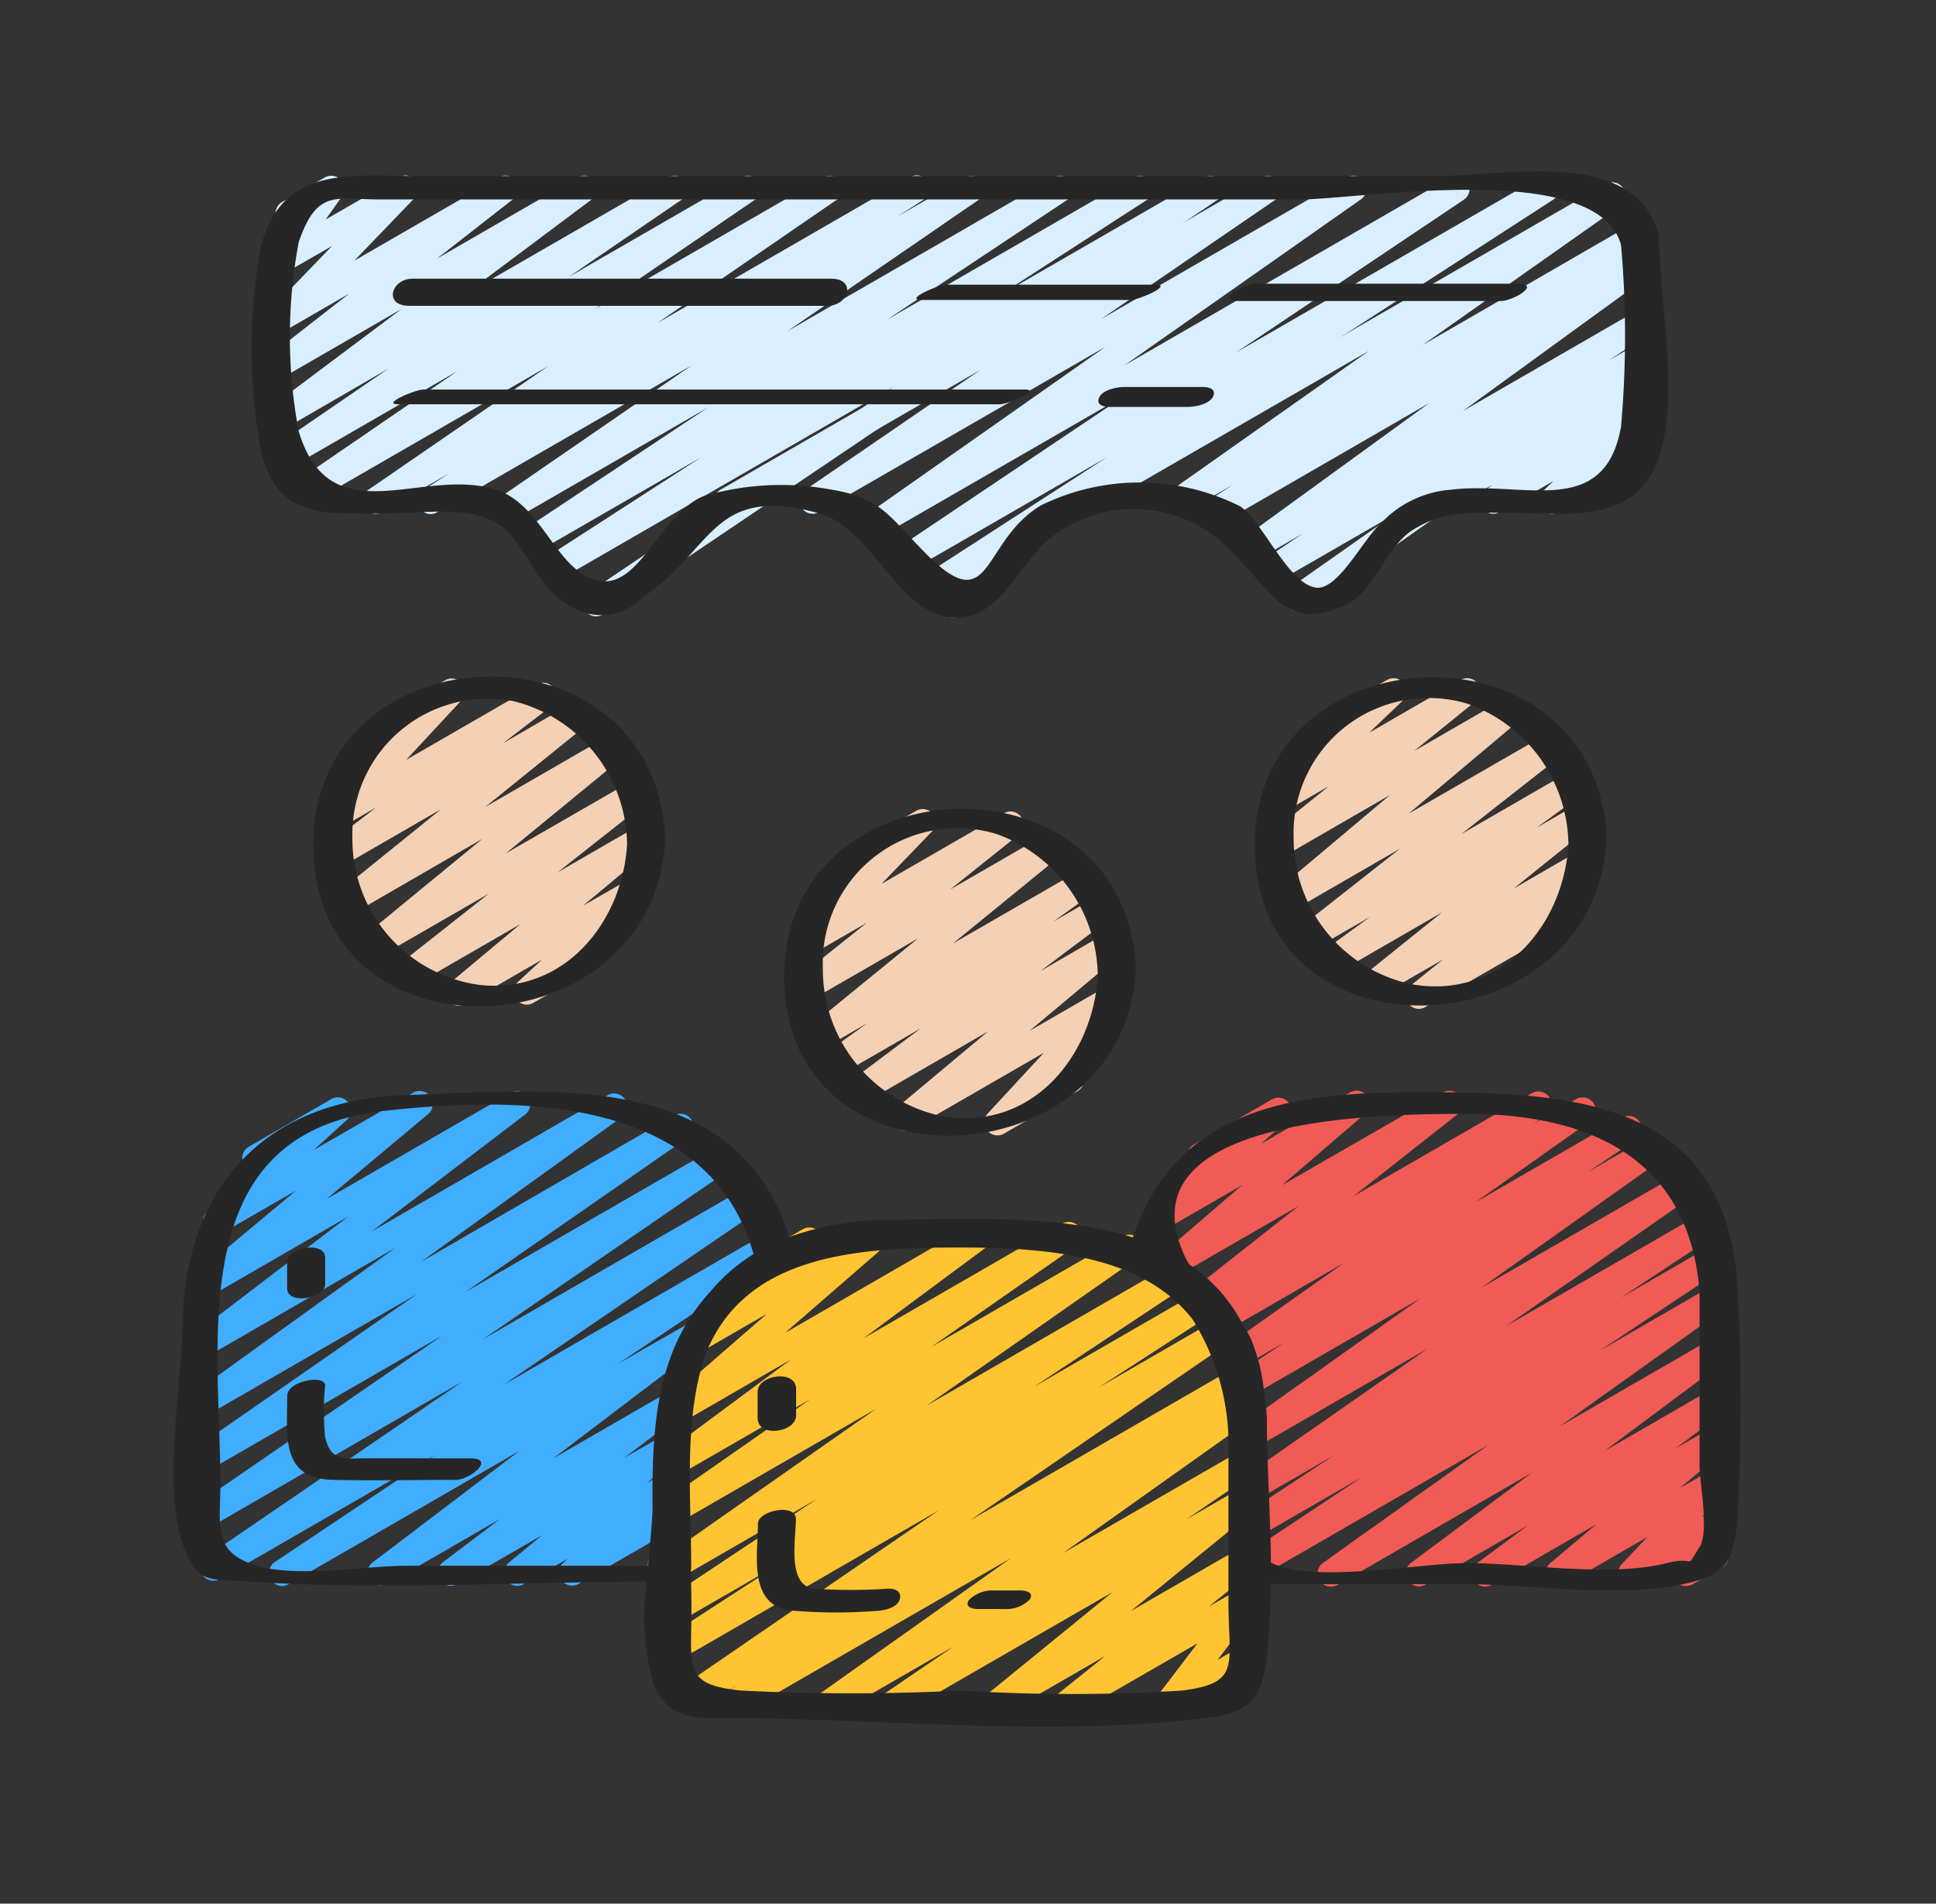 <?xml version="1.0" encoding="UTF-8"?> <svg xmlns="http://www.w3.org/2000/svg" width="60.338" height="59.338" viewBox="0 0 60.338 59.338"><rect x="0" y="0" width="60.338" height="59.338" fill="#333333" stroke="none"/><path data-name="Контур 30728" d="M0 0h60.338v59.338H0z" style="fill:transparent"></path><path data-name="Контур 30703" d="M52 173.031a.408.408 0 0 1-.261-.72l2.183-1.824-3.276 1.89a.408.408 0 0 1-.457-.673l2.743-2.163-3.36 1.936a.408.408 0 0 1-.463-.668l3.628-2.98-4.015 2.322a.408.408 0 0 1-.461-.669l3.187-2.576-3.087 1.782a.408.408 0 0 1-.451-.676l1.514-1.16-1 .575a.408.408 0 0 1-.5-.629l1.74-1.875a.408.408 0 0 1-.344-.734l2.266-1.308a.408.408 0 0 1 .5.63l-1.724 1.856 4.075-2.351a.408.408 0 0 1 .452.676l-1.514 1.161 2.176-1.262a.408.408 0 0 1 .461.669l-3.189 2.578 3.811-2.2a.408.408 0 0 1 .462.668l-3.627 2.976 3.9-2.246a.408.408 0 0 1 .456.673l-2.742 2.164 2.511-1.449a.408.408 0 0 1 .465.666l-2.184 1.824 1.5-.862a.408.408 0 0 1 .48.652l-1.31 1.206a.408.408 0 0 1 .041.726l-2.266 1.309a.408.408 0 0 1-.48-.652l.758-.7-2.4 1.386a.4.4 0 0 1-.198.052zm0 0" transform="translate(-37.703 -141.682)" style="fill:#f4d0b5"></path><path data-name="Контур 30704" d="M354.275 173.056a.408.408 0 0 1-.256-.725l1.011-.815-1.995 1.151a.408.408 0 0 1-.459-.67l2.426-1.95-3.232 1.868a.408.408 0 0 1-.444-.682l1.427-1.042-1.717.99a.408.408 0 0 1-.455-.673l3.109-2.445-3.325 1.92a.407.407 0 0 1-.466-.665l3.478-2.927-3.368 1.946a.408.408 0 0 1-.461-.669l1.917-1.549-1.263.729a.408.408 0 0 1-.489-.647l1.4-1.338a.407.407 0 0 1-.1-.747l2.266-1.308a.408.408 0 0 1 .489.647l-1.039.994 2.853-1.647a.408.408 0 0 1 .46.67l-1.916 1.549 2.844-1.642a.408.408 0 0 1 .466.665l-3.48 2.929 4.3-2.48a.407.407 0 0 1 .456.673l-3.11 2.441 3.33-1.923a.408.408 0 0 1 .445.681l-1.428 1.044 1.24-.717a.408.408 0 0 1 .46.67l-2.424 1.949 1.984-1.148a.408.408 0 0 1 .459.671l-1.011.815.128-.074a.408.408 0 1 1 .407.705l-4.713 2.72a.4.4 0 0 1-.204.056zm0 0" transform="translate(-310.056 -141.61)" style="fill:#f4d0b5"></path><path data-name="Контур 30705" d="M205.264 214.973a.407.407 0 0 1-.3-.684l1.748-1.891-4.113 2.374a.407.407 0 0 1-.465-.665l2.831-2.369-3.781 2.183a.408.408 0 0 1-.449-.678l2.142-1.607-2.511 1.449a.408.408 0 0 1-.442-.684l1.288-.927-1.294.747a.408.408 0 0 1-.461-.668l3.334-2.721-3.272 1.889a.408.408 0 0 1-.459-.671l2.136-1.706-1.6.923a.407.407 0 0 1-.5-.634l1.64-1.712a.4.4 0 0 1-.419-.2.407.407 0 0 1 .149-.556l2.266-1.308a.408.408 0 0 1 .5.634l-1.58 1.643 3.813-2.2a.407.407 0 0 1 .458.671l-2.134 1.706 2.964-1.712a.408.408 0 0 1 .461.669l-3.336 2.723 3.968-2.287a.407.407 0 0 1 .442.684l-1.288.926 1.294-.747a.408.408 0 0 1 .448.678l-2.135 1.605 2.019-1.166a.408.408 0 0 1 .465.666l-2.831 2.369 2.372-1.369a.407.407 0 0 1 .5.629l-1.76 1.9a.408.408 0 1 1 .357.734l-2.266 1.309a.4.4 0 0 1-.199.051zm0 0" transform="translate(-174.178 -179.583)" style="fill:#f4d0b5"></path><path data-name="Контур 30706" d="M158.368 352.588a.408.408 0 0 1-.219-.751l.4-.253-1.439.831a.408.408 0 0 1-.435-.689l8.13-5.578-8.079 4.665a.408.408 0 0 1-.426-.695l3.544-2.3-3.119 1.8a.407.407 0 0 1-.429-.692L161 345.8l-4.282 2.473a.408.408 0 0 1-.438-.686l6.567-4.6-6.129 3.538a.408.408 0 0 1-.437-.687l4.524-3.155-4.088 2.359a.408.408 0 0 1-.447-.68l3.925-2.913-3.457 2a.408.408 0 0 1-.471-.661l3.179-2.762-2.185 1.261a.408.408 0 0 1-.47-.661l1.228-1.06a.4.4 0 0 1-.151-.151.407.407 0 0 1 .149-.556l2.542-1.467a.407.407 0 0 1 .469.661l-.407.352 2.09-1.2a.408.408 0 0 1 .471.66l-3.179 2.761 5.926-3.424a.408.408 0 0 1 .447.68l-3.922 2.909 6.2-3.577a.408.408 0 0 1 .437.687l-4.525 3.159 5.977-3.449a.408.408 0 0 1 .439.685l-6.564 4.595 7.639-4.41a.407.407 0 0 1 .429.693l-4.716 3.126 5.12-2.957a.408.408 0 0 1 .426.694l-3.555 2.3 3.716-2.145a.408.408 0 0 1 .435.689l-8.128 5.579 8.245-4.76a.408.408 0 0 1 .422.7l-.4.255.1-.06a.408.408 0 0 1 .439.685l-5.927 4.211 5.537-3.191a.408.408 0 0 1 .434.689l-2.119 1.447 1.687-.973a.408.408 0 0 1 .461.668l-3.881 3.165 3.419-1.973a.407.407 0 0 1 .458.67l-1.453 1.165.993-.571a.408.408 0 0 1 .528.6l-1.242 1.63.713-.412a.408.408 0 0 1 .407.705l-2.46 1.422a.408.408 0 0 1-.528-.6l1.241-1.63-3.87 2.229a.408.408 0 0 1-.458-.67l1.453-1.166-3.183 1.835a.407.407 0 0 1-.462-.668l3.881-3.163-6.642 3.831a.407.407 0 0 1-.434-.688l2.119-1.446-3.7 2.135a.408.408 0 0 1-.439-.685l5.93-4.206-8.482 4.891a.407.407 0 0 1-.203.057zm0 0" transform="translate(-135.54 -299.076)" style="fill:#ffc431"></path><path data-name="Контур 30707" d="M7.794 310.621a.407.407 0 0 1-.226-.747l5-3.342-6.709 3.873a.408.408 0 0 1-.434-.69l8-5.472-7.907 4.565a.409.409 0 0 1-.437-.69l7.7-5.3-7.271 4.2a.408.408 0 0 1-.436-.687L12 301.52l-6.486 3.745a.408.408 0 0 1-.442-.682l6.246-4.5-5.8 3.353a.408.408 0 0 1-.451-.677l4.78-3.649-4.327 2.5a.408.408 0 0 1-.465-.665l3.169-2.648-2.293 1.321a.408.408 0 0 1-.478-.652l1.413-1.288a.4.4 0 0 1-.258-.192.408.408 0 0 1 .149-.557l2.578-1.489a.408.408 0 0 1 .478.652l-1.028.937 3.1-1.786a.408.408 0 0 1 .465.665l-3.167 2.649 5.739-3.312a.408.408 0 0 1 .452.676l-4.778 3.644 7.336-4.238a.407.407 0 0 1 .442.683l-6.245 4.505L20 295.958a.407.407 0 0 1 .436.687l-6.921 4.809 7.813-4.512a.408.408 0 0 1 .435.689l-7.709 5.3 8.208-4.739a.408.408 0 0 1 .434.69l-8 5.469 8.13-4.694a.408.408 0 0 1 .431.692l-5 3.351 2.106-1.207a.408.408 0 0 1 .451.678l-4.57 3.473 3.543-2.045a.408.408 0 0 1 .451.678l-1.78 1.35 1.277-.734a.408.408 0 0 1 .463.668l-1.041.858.583-.337a.408.408 0 0 1 .475.657l-.3.267a.4.4 0 0 1 .275.077.407.407 0 0 1 .157.416L20.1 309.6a.408.408 0 0 1 .057.734l-.408.234a.407.407 0 0 1-.6-.441l.2-.906-2.33 1.342a.408.408 0 0 1-.475-.652l.149-.139-1.375.793a.408.408 0 0 1-.463-.667l1.043-.861-2.647 1.526a.408.408 0 0 1-.45-.678l1.78-1.351-3.512 2.029a.408.408 0 0 1-.451-.678l4.57-3.473L8 310.563a.4.4 0 0 1-.206.058zm0 0" transform="translate(.998 -261.185)" style="fill:#40adff"></path><path data-name="Контур 30708" d="M317.626 310.583a.408.408 0 0 1-.236-.739l5.157-3.68-7.276 4.2a.408.408 0 0 1-.43-.692l3.788-2.517-3.358 1.937a.408.408 0 0 1-.428-.693l2.889-1.909-2.462 1.423a.408.408 0 0 1-.437-.687l5.833-4.07-5.4 3.111a.408.408 0 0 1-.44-.685l5.606-3.986-5.306 3.062a.407.407 0 0 1-.429-.691l1.49-.995-1.288.744a.408.408 0 0 1-.439-.685l3.587-2.539-3.647 2.108a.408.408 0 0 1-.432-.69l.394-.267-.51.3a.408.408 0 0 1-.456-.673l3.242-2.555-3.893 2.246a.408.408 0 0 1-.47-.661l2.6-2.235-2.408 1.39a.408.408 0 0 1-.476-.656l1.416-1.269a.408.408 0 0 1-.044-.727l2.445-1.413a.408.408 0 0 1 .476.652l-.825.739 2.783-1.606a.408.408 0 0 1 .47.661l-2.6 2.235 5.02-2.887a.407.407 0 0 1 .456.672l-3.24 2.554 5.564-3.213a.408.408 0 0 1 .432.69l-.408.275 1.352-.78a.408.408 0 0 1 .439.685l-3.586 2.537 4.561-2.631a.407.407 0 0 1 .429.692l-1.492 1 1.858-1.073a.408.408 0 0 1 .44.685l-5.606 3.987 6.162-3.557a.408.408 0 0 1 .437.687l-5.831 4.066 6.032-3.48a.408.408 0 0 1 .429.693l-2.893 1.909 2.711-1.565a.407.407 0 0 1 .429.692l-3.79 2.52 3.472-2.008a.408.408 0 0 1 .44.685l-5.161 3.684 4.721-2.725a.408.408 0 0 1 .447.679l-3.771 2.812 3.324-1.919a.407.407 0 0 1 .446.68l-1.569 1.165 1.122-.647a.408.408 0 0 1 .466.664l-1.437 1.212.971-.561a.407.407 0 0 1 .5.632l-.794.842.294-.169a.408.408 0 0 1 .548.57l-.27.426a.4.4 0 0 1 .208.177.408.408 0 0 1-.148.557l-.917.527a.408.408 0 0 1-.548-.571l.1-.153-1.259.726a.408.408 0 0 1-.5-.632l.793-.842-2.561 1.479a.408.408 0 0 1-.466-.664l1.437-1.211-3.255 1.88a.407.407 0 0 1-.446-.68l1.569-1.166-3.2 1.849a.408.408 0 0 1-.447-.679l3.773-2.815-6.062 3.5a.407.407 0 0 1-.211.05zm0 0" transform="translate(-276.157 -261.128)" style="fill:#f05b55"></path><path data-name="Контур 30709" d="M402.119 68.814a.408.408 0 0 1-.2-.761l6.259-3.617a.408.408 0 0 1 .457.673l-.335.266a.407.407 0 0 1 .364.692l-.383.372a.412.412 0 0 1 .442.194.408.408 0 0 1-.149.556l-2.713 1.568a.408.408 0 0 1-.489-.646l.33-.319-1.669.964a.407.407 0 0 1-.457-.671l.224-.178-1.474.849a.411.411 0 0 1-.207.058zm0 0" transform="translate(-357.289 -52.797)" style="fill:#d9efff"></path><path data-name="Контур 30710" d="M294.642 16.971a.408.408 0 0 1-.235-.741l3.218-2.265-3.567 2.057a.408.408 0 0 1-.431-.691l1.164-.781-1.348.778a.408.408 0 0 1-.443-.682l5.736-4.167-6.336 3.661a.408.408 0 0 1-.426-.695l.64-.418-1.467.847a.408.408 0 0 1-.439-.685l6.152-4.339-8.707 5.023a.408.408 0 1 1-.407-.705l16.5-9.522a.408.408 0 0 1 .439.685l-6.156 4.34 6.513-3.764a.408.408 0 0 1 .426.695l-.624.407.234-.134a.407.407 0 0 1 .443.682l-5.741 4.173 5.3-3.058a.408.408 0 0 1 .431.692l-1.164.778.733-.423a.408.408 0 0 1 .439.687l-8.245 5.8a.408.408 0 0 1-.2.419l-2.227 1.286a.4.4 0 0 1-.205.06zm0 0" transform="translate(-254.193 2.085)" style="fill:#d9efff"></path><path data-name="Контур 30711" d="M180.952 15.242a.408.408 0 0 1-.275-.71l.1-.09-.3.173a.407.407 0 1 1-.426-.695l5.681-3.675-6.032 3.484a.408.408 0 0 1-.431-.691l7.118-4.777-7.626 4.4a.408.408 0 0 1-.438-.685l7.366-5.176-8.926 5.15a.407.407 0 0 1-.434-.688l5.461-3.741-7.673 4.428a.408.408 0 1 1-.408-.705l16.86-9.728a.408.408 0 0 1 .434.688l-5.461 3.738 7.673-4.426a.408.408 0 0 1 .438.686l-7.373 5.177 10.16-5.862a.408.408 0 0 1 .43.69l-7.118 4.775 9.471-5.466a.408.408 0 0 1 .425.695l-15.4 9.962a.407.407 0 0 1-.132.326l-1.616 1.477a.407.407 0 0 1-.163.528l-1.181.682a.4.4 0 0 1-.204.056zm0 0" transform="translate(-151.233 4.008)" style="fill:#d9efff"></path><path data-name="Контур 30712" d="M40.428 15.16a.408.408 0 0 1-.228-.745L49.705 8l-10.257 5.923a.408.408 0 0 1-.426-.695l4.686-3.028-5 2.887a.408.408 0 0 1-.429-.692l5.644-3.749-6.063 3.5a.408.408 0 0 1-.435-.689l5.981-4.118-7.922 4.573a.408.408 0 0 1-.425-.7l.8-.515-2.1 1.21a.407.407 0 0 1-.434-.688l5.615-3.86-7.4 4.272a.408.408 0 0 1-.434-.69l5-3.424-5.244 3.028a.408.408 0 0 1-.434-.688l3.534-2.423-3.156 1.83a.408.408 0 0 1-.448-.679l4-3L30.8 7.638a.408.408 0 0 1-.454-.674L32.735 5.1 30.8 6.218a.408.408 0 0 1-.5-.635l1.9-1.967-1.393.8a.41.41 0 0 1-.537-.591l.58-.823a.393.393 0 0 1-.357-.2.408.408 0 0 1 .149-.556l1.33-.764a.408.408 0 0 1 .537.588L32 2.791l2.284-1.317a.408.408 0 0 1 .5.635l-1.89 1.964 4.506-2.6a.408.408 0 0 1 .455.674l-2.382 1.86 4.388-2.534a.408.408 0 0 1 .448.679l-4 2.995 6.368-3.674a.408.408 0 0 1 .435.688l-3.536 2.42 5.386-3.107a.408.408 0 0 1 .434.689l-5.005 3.424 7.124-4.113a.408.408 0 0 1 .434.688l-5.614 3.857 7.876-4.545a.408.408 0 0 1 .424.7l-.815.523 2.113-1.218a.408.408 0 0 1 .434.688l-5.976 4.106 8.314-4.8a.408.408 0 0 1 .429.692l-5.641 3.75 7.695-4.441a.408.408 0 0 1 .425.695l-4.695 3.039 6.468-3.734a.408.408 0 0 1 .431.69l-17.606 11.88a.408.408 0 0 1-.194.263l-1.386.8a.406.406 0 0 1-.203.053zm0 0" transform="translate(-21.85 4.051)" style="fill:#d9efff"></path><g data-name="Сгруппировать 1255"><path data-name="Контур 30713" d="M44.832 167.487c0 6.957 10.609 6.513 10.969-.163a.344.344 0 0 0-.014-.06c0-.021.009-.027.009-.042-.369-6.869-10.96-6.504-10.964.265zM50 171.849a4.583 4.583 0 0 1-3.95-4.578 4.22 4.22 0 0 1 5.027-4.264 4.653 4.653 0 0 1 3.534 4.463c-.151 2.436-1.957 4.676-4.611 4.379zm0 0" transform="translate(-35.067 -141.15)" style="fill:#262626"></path><path data-name="Контур 30714" d="M347 167.7c-.015 6.94 10.608 6.46 10.966-.178 0-.02-.011-.032-.013-.049s.011-.028.011-.043c-.364-6.848-10.946-6.453-10.964.27zm4.789 4.32a4.636 4.636 0 0 1-3.577-4.547 4.209 4.209 0 0 1 5.394-4.182 4.712 4.712 0 0 1 3.17 4.4c-.158 2.586-2.18 4.9-4.988 4.331zm0 0" transform="translate(-307.894 -141.363)" style="fill:#262626"></path><path data-name="Контур 30715" d="M195.937 209.889c-.024 6.92 10.606 6.412 10.962-.19 0-.016-.01-.025-.011-.041s.012-.028.011-.043c-.368-6.831-10.942-6.415-10.962.274zm4.793 4.341a4.675 4.675 0 0 1-3.587-4.573 4.2 4.2 0 0 1 5.391-4.2 4.751 4.751 0 0 1 3.179 4.433c-.16 2.577-2.154 4.931-4.983 4.34zm0 0" transform="translate(-171.498 -179.468)" style="fill:#262626"></path><path data-name="Контур 30716" d="M38.716 295.422c-3.859 0-7.468.507-8.819 4.526-2.268-.712-5.1-.578-7.565-.548a9.267 9.267 0 0 0-3.148.535c-1.638-5.252-7.468-4.585-12-4.422-4.316.155-6.833 2.844-6.906 7.139-.033 1.915-.615 5.04 0 6.843.435 1.276.844 1.1 2.05 1.179 4.1.272 8.3.019 12.418 0a7.709 7.709 0 0 0 .2 3.168c.51 1.249 1.454 1.082 2.626 1.09 4.727.033 9.873.579 14.564 0 1.371-.169 1.764-.528 1.93-1.9a20.115 20.115 0 0 0 .128-2.277h5.972c2.158 0 4.768.442 6.884 0 1.325-.276 1.531-.663 1.68-1.912a65.14 65.14 0 0 0 0-7.547c-.459-5.796-5.487-5.874-10.014-5.874zm-23.79 13.071c-.027.5-.082 1.08-.138 1.689H7.282c-1.322 0-3.407.382-4.684 0-1.4-.419-1.141-1.228-1.141-2.551 0-4.461-1.184-10.923 5.1-11.627 4.3-.482 10.129-.439 11.518 4.463a5.536 5.536 0 0 0-1.35 1.174c-1.709 1.851-1.825 4.281-1.798 6.852zm16.511 5.579a55.046 55.046 0 0 1-6.878 0 68.645 68.645 0 0 1-6.878 0c-1.8-.186-1.542-.686-1.542-2.54 0-.407-.01-.815-.02-1.223a.186.186 0 0 0 .013-.041c0-2.283-.252-4.686.456-6.706 1.229-3.048 4.627-3.3 7.868-3.3 2.864 0 5.75.255 7.3 2.238a7.407 7.407 0 0 1 1.119 3.657v5.147c.002 1.978.41 2.527-1.438 2.768zm16.119-4.472c-.477.759-.057.259-1.022.5-1.832.453-4.362 0-6.248 0-1.451 0-4.743.641-6.051 0-.015-.007-.021-.007-.035-.014-.02-1.537-.128-3.1-.128-4.587a.364.364 0 0 0-.016-.064.315.315 0 0 0 .008-.05c-.012-.149-.042-.276-.06-.418a5.956 5.956 0 0 0-.415-1.825 2.6 2.6 0 0 0-.245-.44 5.025 5.025 0 0 0-1.687-1.911 2.13 2.13 0 0 1-.109-.184c-2.147-4.454 6.1-4.51 8.764-4.51 3.74 0 6.908 1.336 7.246 5.529v5.411c0 .56.305 2.077 0 2.564zm0 0" transform="translate(5.411 -261.377)" style="fill:#262626"></path><path data-name="Контур 30717" d="M68.653 9.515c1-1.793.223-5.38.223-7.341 0-.009-.006-.014-.006-.023a.2.2 0 0 0 0-.071C68.127-.666 64.134.243 61.937.243H30.211c-2.154 0-4.238-.336-4.905 2.189a17.487 17.487 0 0 0 0 6.391c.516 2.2 2.127 1.931 4.04 1.931 1.018 0 2.316-.219 3.239.268s1.3 2.07 2.242 2.552a1.81 1.81 0 0 0 2.383-.2c2.215-1.5 2.152-3.522 5.457-2.625 1.726.469 2.418 3.1 4.2 3.26 1.421.125 2.119-1.743 3-2.445a4.167 4.167 0 0 1 5.691.39c1.3 1.3 1.7 2.515 3.556 1.653.88-.408 1.256-1.8 2.066-2.316 1.042-.666 1.883-.547 3.211-.547 1.472.01 3.404.308 4.262-1.229zm-.962-1.443c-.53 2.882-3.03 1.667-5.315 1.951a3.317 3.317 0 0 0-2.155 1.033c-.554.484-1.339 2.094-2.024 2.019-.859-.094-1.672-2.059-2.373-2.535a6.985 6.985 0 0 0-6.2-.036c-1.875 1.113-1.519 3.561-3.534 1.57-1.2-1.187-1.4-1.787-2.99-2.052a8.519 8.519 0 0 0-4.023.208c-1.4.6-2.014 3.067-3.409 2.586-1.218-.42-1.63-2.342-3.036-2.794-2.282-.739-5.153 1.453-6.15-1.813a15.919 15.919 0 0 1 0-5.909C27.053.644 27.629.973 28.986.973h28.72c1.882 0 9.252-1.272 9.987 1.421a32.136 32.136 0 0 1-.002 5.678zm0 0" transform="translate(-17.171 5.243)" style="fill:#262626"></path><path data-name="Контур 30718" d="M188.657 388.119v-.819c0-.622-1.2-.45-1.2.088v.815c.004.626 1.2.454 1.2-.084zm0 0" transform="translate(-163.845 -344.002)" style="fill:#262626"></path><path data-name="Контур 30719" d="M191.289 432.178a16.8 16.8 0 0 1-2.345 0c-.835-.121-.549-1.548-.549-2.166 0-.509-1.184-.267-1.184.14 0 .937-.311 2.477.951 2.7a15.958 15.958 0 0 0 2.676.025c.231 0 .676-.077.778-.326s-.084-.373-.327-.373zm0 0" transform="translate(-163.589 -382.66)" style="fill:#262626"></path><path data-name="Контур 30720" d="M256.443 455.574h-.815a1.034 1.034 0 0 0-.784.3c-.139.225.12.28.3.28h.815a1.033 1.033 0 0 0 .784-.3c.137-.225-.122-.28-.3-.28zm0 0" transform="translate(-224.648 -405.999)" style="fill:#262626"></path><path data-name="Контур 30721" d="M37.616 346.651v-.815c0-.547-1.187-.326-1.187.124v.815c.001.547 1.187.325 1.187-.124zm0 0" transform="translate(-27.481 -306.627)" style="fill:#262626"></path><path data-name="Контур 30722" d="M38.8 390.391c-.611 0-1.067.121-1.24-.666a8.081 8.081 0 0 1 0-1.6c0-.363-1.181-.143-1.181.316 0 1.281-.212 2.587 1.443 2.622 1.268.027 2.54 0 3.808 0 .445 0 1.254-.67.46-.67zm0 0" transform="translate(-27.427 -344.935)" style="fill:#262626"></path><path data-name="Контур 30723" d="M70.859 35.4H83.9c.667 0 .912-.847.109-.847h-13.04c-.669.002-.912.847-.11.847zm0 0" transform="translate(-58.111 -25.867)" style="fill:#262626"></path><path data-name="Контур 30724" d="M245.816 36.465h-6.521c-.244 0-1.335.476-.768.476h6.521c.252 0 1.335-.476.768-.476zm0 0" transform="translate(-209.806 -27.591)" style="fill:#262626"></path><path data-name="Контур 30725" d="M339.76 36.141c-.362 0-1.279.539-.494.539h8.151c.362 0 1.279-.539.494-.539zm0 0" transform="translate(-300.629 -27.298)" style="fill:#262626"></path><path data-name="Контур 30726" d="M90.195 70.125H71.447c-.239 0-1.331.46-.773.46h18.748c.24 0 1.331-.46.773-.46zm0 0" transform="translate(-58.258 -57.983)" style="fill:#262626"></path><path data-name="Контур 30727" d="M300.031 69.293h-2.445c-.229 0-.665.082-.783.312s.1.309.31.309h2.445c.229 0 .665-.081.783-.312s-.101-.309-.31-.309zm0 0" transform="translate(-262.539 -57.231)" style="fill:#262626"></path></g></svg> 